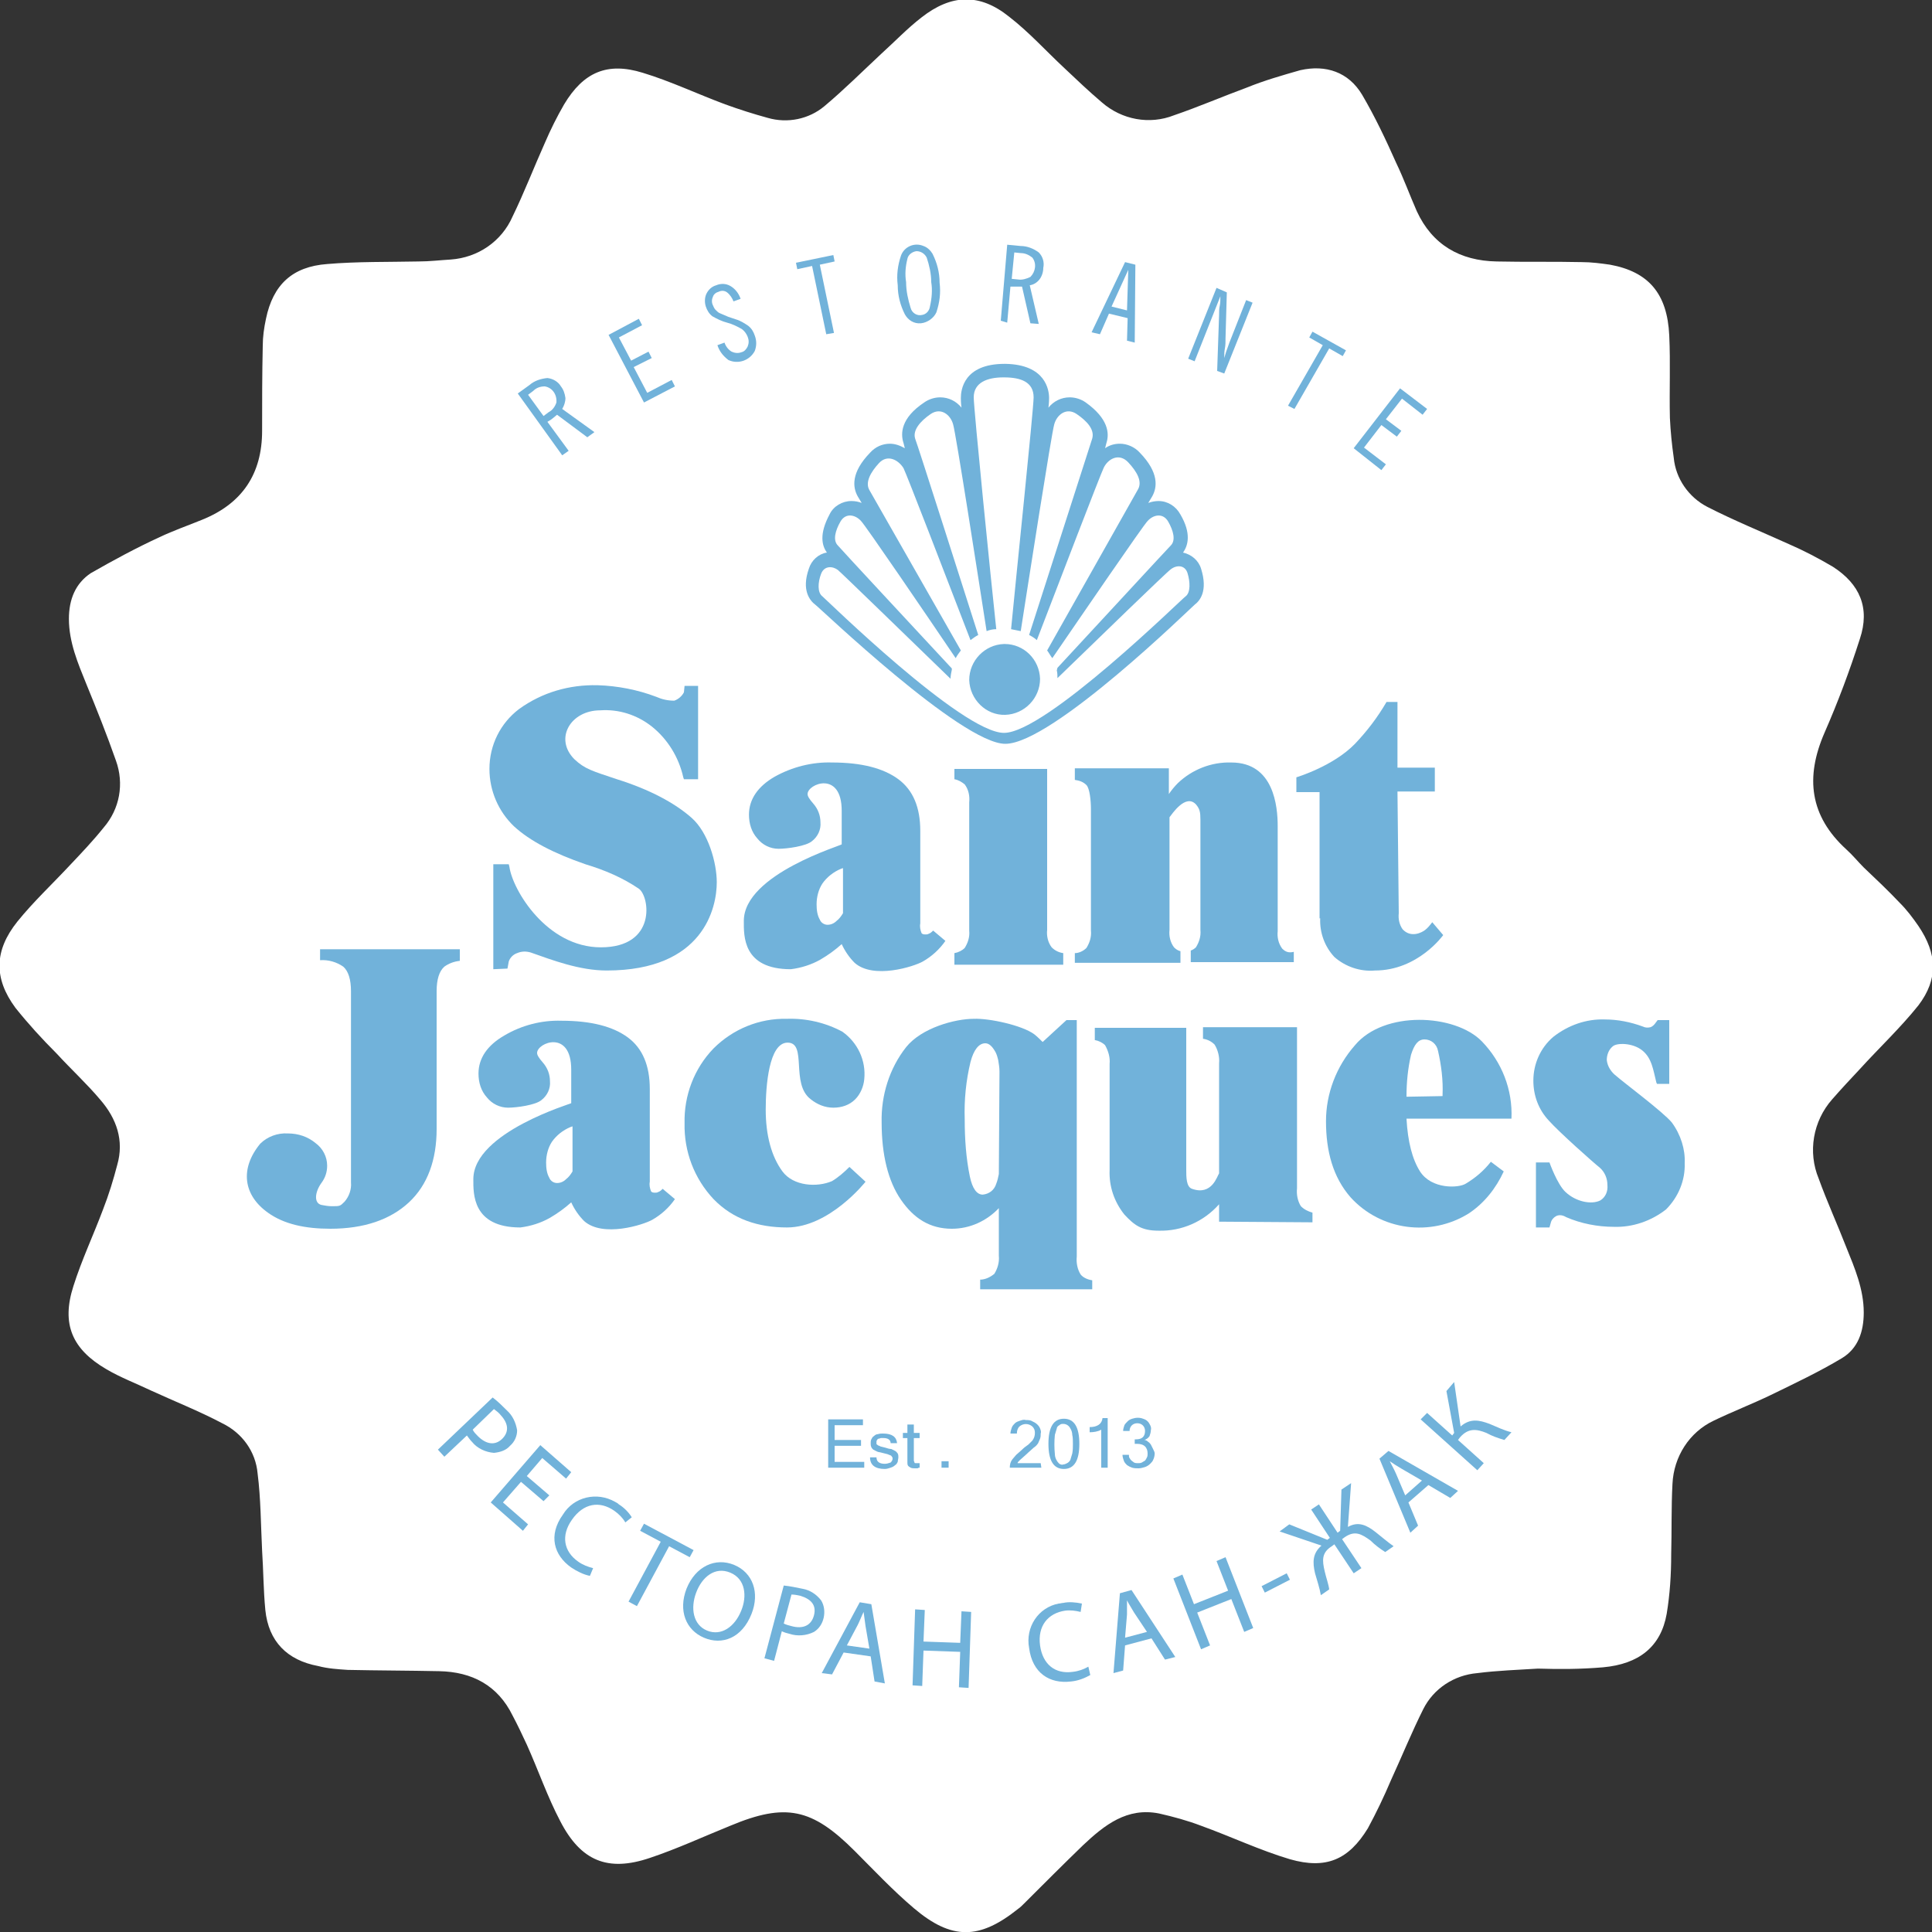 <?xml version="1.0" encoding="UTF-8"?> <!-- Generator: Adobe Illustrator 21.0.0, SVG Export Plug-In . SVG Version: 6.00 Build 0) --> <svg xmlns="http://www.w3.org/2000/svg" xmlns:xlink="http://www.w3.org/1999/xlink" id="Layer_1" x="0px" y="0px" viewBox="0 0 300 300" style="enable-background:new 0 0 300 300;" xml:space="preserve"><rect x="0" y="0" width="300" height="300" fill="#333333" stroke="none"/> <style type="text/css"> .st0{fill:#FFFFFF;} .st1{fill:#71B2DA;} </style> <title>СанЖак лого</title> <path class="st0" d="M238.8,259.1c-3.1,0.2-6.3,0.3-9.4,0.7c-3.6,0.3-6.8,2.4-8.4,5.6c-1.8,3.6-3.3,7.3-5,11 c-1.1,2.6-2.3,5.1-3.6,7.5c-3,4.9-6.5,6.4-12.1,4.8c-4.7-1.4-9.1-3.5-13.8-5.2c-2.1-0.8-4.3-1.4-6.5-1.9c-5-1-8.5,1.8-11.8,4.9 c-3.1,3-6.2,6.1-9.2,9.1c-0.3,0.3-0.6,0.6-0.9,0.8c-6,4.8-10.3,4.9-16.2-0.1c-3.3-2.8-6.2-5.9-9.2-8.9c-6.6-6.6-10.7-7.5-19.3-3.9 c-4.2,1.7-8.3,3.6-12.5,5c-6.5,2.2-10.7,0.5-13.9-5.7c-2-3.8-3.4-7.9-5.2-11.9c-0.7-1.5-1.4-3-2.2-4.5c-2.3-4.7-6.3-6.8-11.4-6.9 c-4.7-0.1-9.5-0.1-14.2-0.2c-1.5-0.1-3.1-0.2-4.6-0.6c-4.8-0.9-7.7-3.8-8.2-8.7c-0.3-3.1-0.3-6.2-0.5-9.2c-0.2-4-0.2-8.1-0.7-12 c-0.3-3.4-2.4-6.3-5.5-7.8c-3.6-1.9-7.4-3.4-11.1-5.1c-2.3-1.1-4.7-2-6.9-3.3c-5.3-3.1-7-7-5.1-12.9c1.3-4.1,3.1-7.9,4.6-11.9 c0.9-2.3,1.6-4.6,2.2-6.9c1.1-3.8-0.1-7.2-2.6-10.1c-2.1-2.5-4.6-4.8-6.8-7.2c-2.3-2.3-4.4-4.6-6.4-7.1c-3.4-4.6-3.3-8.9,0.3-13.4 c2.5-3.1,5.5-5.9,8.2-8.8c1.8-1.9,3.6-3.8,5.2-5.8c2.5-2.9,3.2-6.8,1.9-10.4c-1.4-4-3-8-4.6-11.9c-1.3-3.2-2.7-6.5-2.7-10.1 c0-3,1-5.5,3.4-7.1c3.5-2,7-3.9,10.7-5.6c2.1-1,4.4-1.8,6.6-2.7c6.2-2.5,9.3-7.1,9.3-13.8c0-4.4,0-8.8,0.1-13.2 c0-1.4,0.2-2.8,0.5-4.2c1.1-5.3,4.1-8.1,9.5-8.5c4.7-0.4,9.5-0.3,14.2-0.4c1.7,0,3.3-0.2,5-0.3c4.2-0.3,7.9-2.8,9.6-6.7 c1.8-3.7,3.3-7.6,5-11.4c0.9-2.1,1.9-4.1,3-6c3-5,6.7-6.6,12.2-4.9c4.3,1.3,8.5,3.3,12.8,4.9c2.2,0.8,4.4,1.5,6.6,2.1 c3.1,0.9,6.4,0.2,8.8-1.8c3.1-2.6,5.9-5.4,8.9-8.2c2.1-1.9,4-3.9,6.2-5.6c4.6-3.6,9-3.8,13.6-0.1c3.1,2.4,5.7,5.3,8.6,8 c1.9,1.8,3.8,3.6,5.8,5.3c3.1,2.7,7.4,3.5,11.2,2c3.8-1.3,7.5-2.9,11.3-4.3c2.7-1.1,5.5-1.9,8.3-2.7c4-0.9,7.5,0.3,9.6,3.8 c2,3.4,3.7,7,5.3,10.6c1.2,2.5,2.1,5,3.2,7.5c2.4,5.2,6.7,7.7,12.4,7.8c4.4,0.1,8.8,0,13.2,0.1c1.5,0,3,0.2,4.4,0.4 c6,1.1,8.9,4.5,9.2,11c0.2,4.3,0,8.5,0.1,12.8c0.1,2.1,0.3,4.1,0.6,6.2c0.3,3.2,2.3,6.1,5.2,7.6c4.1,2.1,8.5,3.9,12.7,5.8 c2.3,1,4.6,2.2,6.8,3.5c4.2,2.7,5.8,6.4,4.2,11.2c-1.6,5-3.4,9.8-5.5,14.6c-3,6.9-2.3,12.9,3.4,18.1c1,0.9,1.8,1.9,2.7,2.8 c1.9,1.8,3.8,3.6,5.6,5.5c1.1,1.1,2,2.3,2.9,3.6c2.9,4.3,3.1,8.2,0,12.3c-2.8,3.5-6.1,6.6-9.1,9.9c-1.5,1.6-2.9,3.1-4.3,4.7 c-3,3.4-3.8,8.2-2.1,12.3c1.3,3.6,2.9,7.1,4.3,10.7c1.3,3.2,2.7,6.5,2.7,10.1c0,3-0.9,5.6-3.4,7.1c-3.5,2.1-7.3,3.9-11,5.7 c-2.9,1.4-6,2.6-8.9,4c-3.8,1.8-6.2,5.6-6.4,9.8c-0.2,3.7-0.1,7.3-0.2,11c0,3.1-0.2,6.2-0.7,9.2c-0.9,5.1-4.3,7.8-9.9,8.3 C245.4,259.2,242.1,259.2,238.8,259.1z"></path> <g> <path class="st1" d="M107.4,127c-2.6-2.3-6.5-4.4-11.6-6c-3.9-1.3-5-1.6-6.6-3.1c-3.2-3.2-0.6-7.6,4-7.6c2.9-0.2,5.7,0.7,8,2.5 c2.5,2,4.2,4.8,4.9,7.9l0.1,0.3h2.2v-14.5h-2.1l-0.1,1c-0.3,0.6-0.9,1.1-1.5,1.3c-1,0-1.9-0.2-2.8-0.6c-2.9-1.1-6-1.7-9.1-1.8 c-4.4-0.1-8.6,1.1-12.2,3.7c-2.9,2.2-4.6,5.6-4.6,9.3c0,3.4,1.4,6.6,3.8,8.9c2.5,2.3,6.2,4.2,11.1,5.9c3,0.9,5.8,2.1,8.3,3.8 c1.7,1.2,2.8,9.1-5.9,9.1c-8.4,0-13.7-8.9-14.2-12.5l-0.1-0.4h-2.4v16.3l2.2-0.1l0.2-1.1c0.2-0.6,0.7-1.1,1.3-1.3 c0.7-0.3,1.4-0.3,2.1-0.1c3.4,1.2,7.6,2.8,11.8,2.8c15.1,0,17.1-9.8,17.1-13.7C111.3,134,110,129.3,107.4,127z"></path> <path class="st1" d="M115.5,143c0,2.3-0.2,7.5,7.3,7.5c1.6-0.2,3.2-0.7,4.6-1.5c1.2-0.7,2.3-1.5,3.3-2.4c0.5,1.1,1.2,2.1,2,2.9 c2.9,2.6,9.2,0.6,10.6-0.2c1.4-0.8,2.6-1.9,3.5-3.2l-1.9-1.6c-0.2,0.2-0.4,0.4-0.7,0.5c-0.2,0.1-0.3,0.1-0.5,0.1 c-0.4,0-0.5-0.1-0.6-0.2c-0.2-0.5-0.3-1-0.2-1.5V129c0-3.6-1.1-6.3-3.4-8s-5.7-2.6-10.3-2.6c-3.1-0.1-6.2,0.7-8.9,2.2 c-2.6,1.5-4,3.5-4,5.9c0,1.4,0.4,2.7,1.3,3.7c0.8,1,2,1.6,3.3,1.6c1.3,0,4.3-0.4,5.2-1.2c0.9-0.7,1.4-1.8,1.3-2.9 c0-1.1-0.4-2.1-1.1-2.9c-0.7-0.8-0.9-1.2-0.9-1.5c0-1.6,5.3-3.7,5.3,2.6v5.2C131,131.2,115.5,135.7,115.5,143z M126.8,140.4 c0-1.1,0.3-2.3,0.9-3.2c0.7-1,1.7-1.8,2.9-2.3l0.3-0.1v7c-0.3,0.5-0.6,0.9-1,1.2c-0.4,0.4-0.9,0.6-1.4,0.6c-0.5,0-1-0.3-1.2-0.8 C126.9,142.1,126.8,141.3,126.8,140.4L126.8,140.4z"></path> <path class="st1" d="M205,142.6c-0.1,2.2,0.7,4.4,2.2,6c1.7,1.5,4,2.3,6.3,2.1c6.7,0,10.6-5.5,10.6-5.5l-1.7-2 c-0.3,0.4-0.7,0.9-1.1,1.2c-0.5,0.4-2.2,1.3-3.5-0.1c-0.5-0.7-0.7-1.6-0.6-2.5l-0.2-18.9h5.8v-3.7h-5.8V109h-1.7 c-1.4,2.4-3,4.5-4.9,6.5c-3.4,3.5-9.1,5.2-9.1,5.2v2.3h3.6V142.6z"></path> <path class="st1" d="M199.1,147.3c-0.6-0.8-0.8-1.8-0.7-2.7v-16.3c0-3.1-0.6-9.9-7.2-9.9c-3.1-0.1-6.1,1.1-8.3,3.2 c-0.5,0.5-1,1.1-1.4,1.7v-4h-14.6v1.8c0.7,0.1,1.3,0.3,1.8,0.8c0.5,0.5,0.7,2.4,0.7,3.7v18.9c0.1,1-0.2,1.9-0.7,2.7 c-0.5,0.5-1.2,0.8-1.8,0.8v1.5h16.4v-1.8c-0.4-0.1-0.7-0.3-1-0.6c-0.6-0.8-0.8-1.8-0.7-2.7v-17.5c0.4-0.5,2.5-3.7,4.1-2 c0.6,0.7,0.7,1.2,0.7,2.4v17.1c0.1,1-0.2,1.9-0.7,2.7c-0.2,0.2-0.5,0.4-0.8,0.5v1.8h16v-1.6C200.1,148,199.6,147.8,199.1,147.3z"></path> <path class="st1" d="M163.3,147.1c-0.6-0.8-0.8-1.8-0.7-2.7v-25h-14.4v1.6c0.6,0.1,1.1,0.4,1.6,0.8c0.6,0.8,0.8,1.8,0.7,2.8v19.9 c0.1,1-0.2,1.9-0.7,2.7c-0.4,0.4-1,0.7-1.6,0.8v1.8h16.9V148C164.4,147.9,163.8,147.6,163.3,147.1z"></path> <path class="st1" d="M73.5,183.1c0,2.2-0.2,7.5,7.3,7.5c1.6-0.2,3.2-0.7,4.6-1.5c1.2-0.7,2.3-1.5,3.3-2.4c0.5,1.1,1.2,2.1,2,2.9 c2.9,2.6,9.2,0.6,10.6-0.2c1.4-0.8,2.6-1.9,3.5-3.2l-1.9-1.6c-0.2,0.2-0.4,0.4-0.7,0.5c-0.2,0.1-0.3,0.1-0.5,0.1 c-0.4,0-0.5-0.1-0.6-0.2c-0.2-0.5-0.3-1-0.2-1.5v-14.4c0-3.6-1.1-6.3-3.4-8s-5.7-2.6-10.3-2.6c-3.1-0.1-6.2,0.7-8.9,2.3 c-2.6,1.5-4,3.5-4,5.9c0,1.4,0.4,2.7,1.3,3.7c0.8,1,2,1.6,3.3,1.6c1.3,0,4.3-0.4,5.2-1.2c0.9-0.7,1.4-1.8,1.3-2.9 c0-1.1-0.4-2.1-1.1-2.9c-0.7-0.8-0.9-1.2-0.9-1.5c0-1.6,5.3-3.7,5.3,2.6v5.2C89,171.3,73.5,175.8,73.5,183.1z M84.8,180.5 c0-1.1,0.3-2.3,0.9-3.2c0.7-1,1.7-1.8,2.9-2.3l0.3-0.1v7c-0.3,0.5-0.6,0.9-1,1.2c-0.4,0.4-0.9,0.6-1.4,0.6c-0.5,0-1-0.3-1.2-0.8 C84.9,182.2,84.8,181.4,84.8,180.5z"></path> <path class="st1" d="M131.9,181.2c-0.8,0.8-1.7,1.6-2.7,2.2c-2.3,1-6,0.8-7.7-1.5s-2.6-5.6-2.6-9.6c0-3.7,0.5-10.4,3.4-10.4 c3.1,0,0.4,6.4,3.6,8.8c1,0.8,2.2,1.3,3.5,1.3c1.3,0,2.5-0.4,3.4-1.3c0.8-0.8,1.3-2,1.4-3.1c0.3-2.9-1-5.7-3.4-7.4 c-2.6-1.4-5.6-2.1-8.6-2c-4.3-0.1-8.4,1.6-11.4,4.6c-3,3.1-4.6,7.3-4.5,11.6c-0.1,4.4,1.5,8.6,4.5,11.8c3,3.1,6.9,4.4,11.4,4.4 c6.6,0,12.2-7.1,12.2-7.1L131.9,181.2z"></path> <path class="st1" d="M259.6,174.3c-1.3-1.6-7.6-6.3-8.6-7.2c-0.8-0.6-1.4-1.5-1.5-2.5c0-0.8,0.3-1.6,0.9-2.1 c0.6-0.6,3.1-0.6,4.6,0.6s1.7,3,2.2,5l0.1,0.2h1.9v-9.9h-1.8l-0.3,0.4c-0.2,0.3-0.5,0.6-0.8,0.7c-0.4,0.1-0.8,0.1-1.2-0.1 c-1.9-0.7-3.9-1.1-5.9-1.1c-2.9-0.1-5.7,0.9-8,2.7c-2,1.7-3.1,4.2-3.1,6.8c0,2.3,0.8,4.5,2.4,6.2c1.6,1.8,7,6.6,7.9,7.3 c0.8,0.7,1.2,1.7,1.2,2.7c0.1,1-0.3,1.9-1.1,2.4c-1.4,0.7-3.8,0.2-5.4-1.3c-1.3-1.2-2.5-4.6-2.5-4.6h-2.1v10.1h2.1l0.2-0.7 c0.1-0.5,0.5-0.9,0.9-1.1c0.5-0.2,1-0.1,1.5,0.2c2.3,1,4.9,1.5,7.4,1.5c2.9,0.1,5.8-0.9,8.1-2.7c1.9-1.9,3-4.5,2.9-7.2 C261.7,178.5,261,176.2,259.6,174.3z"></path> <path class="st1" d="M49.7,147.4v1.7c1.3-0.1,2.6,0.3,3.6,1c0.8,0.7,1.2,2,1.2,3.8v29.7c0.1,1.1-0.3,2.2-1,3 c-0.7,0.7-0.7,0.7-2,0.7c-0.5,0-1.1-0.1-1.6-0.2c-1.2-0.3-1-2,0-3.4c0.6-0.8,0.9-1.7,0.9-2.7c0-1.4-0.7-2.7-1.8-3.5 c-1.2-1-2.7-1.5-4.3-1.5c-1.6-0.1-3.2,0.5-4.3,1.6c-3.2,3.9-2.6,8,1.2,10.7c2.5,1.8,5.8,2.5,9.7,2.5c5.2,0,9.3-1.4,12.2-4.1 c2.9-2.7,4.3-6.6,4.3-11.4v-21.4c0-1.8,0.4-3.1,1.2-3.8c0.7-0.5,1.5-0.8,2.4-0.9v-1.8H49.7z"></path> <path class="st1" d="M167.8,197.9c-0.5-0.8-0.7-1.8-0.6-2.8v-36.7h-1.6l-3.7,3.4c-0.4-0.4-0.8-0.8-1.3-1.2c-1.9-1.4-7-2.5-9.4-2.4 c-2.9,0-8.1,1.4-10.5,4.4c-2.6,3.3-3.9,7.5-3.8,11.7c0,5,1,9.1,3,12s4.5,4.5,7.9,4.5c2.8,0,5.4-1.2,7.3-3.2v7.4 c0.1,1-0.2,2-0.7,2.8c-0.6,0.5-1.4,0.9-2.2,0.9v1.5h17.4v-1.4C168.9,198.7,168.2,198.4,167.8,197.9z M155.1,182.3 c-0.1,0.5-0.2,1-0.4,1.5c-0.3,1-1.1,1.6-2.1,1.7c-0.9,0-1.6-0.9-2-2.8c-0.6-2.9-0.8-5.9-0.8-8.9c-0.1-3,0.2-6,0.9-8.9 c0.5-1.9,1.3-2.9,2.3-2.9c0.6,0,1.1,0.5,1.6,1.4l0,0c0.2,0.4,0.3,0.8,0.4,1.2c0.1,0.6,0.2,1.2,0.2,1.8L155.1,182.3z"></path> <path class="st1" d="M202,187.3c-0.5-0.8-0.7-1.8-0.6-2.8v-25h-14.6v1.8c0.7,0.1,1.3,0.4,1.8,0.9c0.5,0.8,0.8,1.9,0.7,2.9v17.1 c-0.3,0.4-1.1,3.5-4.2,2.4c-0.9-0.3-0.9-1.8-0.9-3v-22h-14.2v1.9c0.6,0.1,1.2,0.4,1.6,0.8c0.5,0.9,0.8,1.9,0.7,2.9v16.5 c-0.1,2.5,0.7,4.9,2.3,6.9c1.5,1.6,2.6,2.5,5.3,2.5c3.6,0.1,7-1.4,9.4-4.1v2.7l14.5,0.1v-1.5C203.1,188.1,202.5,187.8,202,187.3z"></path> <path class="st1" d="M231.5,180.4c-1.1,1.4-2.4,2.5-3.9,3.4c-1.1,0.7-5.3,0.9-7.1-1.9c-1.2-1.9-1.9-4.6-2.1-8.2h16.3 c0.2-4.5-1.5-8.8-4.6-12c-4.2-4.3-15.2-4.8-19.7,0.6c-2.9,3.3-4.5,7.5-4.5,11.8c0,4.7,1.1,8.7,3.8,11.8c4.7,5.2,12.5,6.2,18.4,2.5 c2.4-1.6,4.2-3.9,5.4-6.5L231.5,180.4z M218.4,170.3c0-2.2,0.2-4.3,0.7-6.5c0.5-1.6,1.1-2.4,2.1-2.4c1,0,1.9,0.7,2.1,1.8 c0.5,2.2,0.8,4.5,0.7,6.8v0.2L218.4,170.3z"></path> <path class="st1" d="M161.5,105.4c0,3-2.4,5.5-5.4,5.6s-5.5-2.4-5.6-5.4c0-3,2.4-5.5,5.4-5.6c0,0,0.1,0,0.1,0 C159,100,161.4,102.4,161.5,105.4z"></path> <path class="st1" d="M186.5,88.3c-0.4-1.3-1.5-2.2-2.8-2.5c0.8-1.1,1.3-3-0.4-5.9c-0.7-1.3-2-2.1-3.4-2.1c-0.5,0-1.1,0.1-1.6,0.3 l0.6-1c0.8-1.4,1.1-3.7-1.9-6.8c-0.8-0.9-2-1.4-3.1-1.4c-0.8,0-1.6,0.2-2.3,0.7l0.2-0.8c0.5-1.5,0.3-3.8-3.2-6.3 c-0.7-0.5-1.6-0.8-2.5-0.8c-1.3,0-2.5,0.6-3.3,1.6c0.1-0.8,0.1-1.3,0.1-1.5c0-1.2-0.5-5.2-6.8-5.3h-0.1c-6.4,0-6.8,4.1-6.8,5.3 c0,0.2,0,0.8,0.1,1.5c-0.8-1-2-1.6-3.3-1.6c-0.9,0-1.8,0.3-2.5,0.8c-3.6,2.4-3.7,4.8-3.2,6.3l0.2,0.8c-0.7-0.4-1.5-0.7-2.3-0.7 c-1.2,0-2.3,0.5-3.1,1.4c-3,3.1-2.7,5.4-1.9,6.8l0.6,1c-0.5-0.2-1-0.3-1.6-0.3c-1.4,0-2.8,0.8-3.4,2.1c-1.6,3-1.2,4.8-0.4,5.9 c-1.3,0.2-2.4,1.2-2.8,2.5c-1.2,3.4,0.2,5,1,5.6c0.6,0.4,22.7,21.6,29.5,21.6c7.3,0,29-21.3,29.4-21.6 C186.3,93.3,187.6,91.8,186.5,88.3z M184.1,92.6c-0.5,0.3-21.7,21.2-28.2,21.2s-27.7-20.8-28.2-21.2c-0.8-0.6-0.7-2.2-0.2-3.5 s1.8-1.2,2.6-0.6c0.5,0.4,10.9,10.5,17.5,16.9c0-0.5,0.1-0.9,0.2-1.4c0-0.1,0-0.1,0-0.2c-5.3-5.7-17.2-18.5-17.7-19.1 c-0.8-0.8-0.4-2.3,0.4-3.7s2.3-1.1,3.2-0.1c0.7,0.7,10.1,14.5,14.7,21.3c0.2-0.4,0.5-0.8,0.8-1.2L135,76.1 c-0.7-1.2,0.2-2.8,1.5-4.2s3-0.5,3.8,0.8c0.5,1,6.9,17.6,10.4,26.7c0.4-0.3,0.8-0.6,1.2-0.8c-2.3-7.2-9.4-29.5-9.8-30.5 c-0.4-1.3,0.8-2.7,2.4-3.8s3.1,0.1,3.5,1.6c0.4,1.2,4,24.4,5.2,32.1c0.5-0.2,1-0.3,1.5-0.3c-0.8-7.4-3.5-34.2-3.5-36 c0-2.3,2.1-3.1,4.6-3.1h0.1c2.6,0,4.6,0.7,4.6,3.1c0,1.8-2.8,28.6-3.5,36l0,0c0.5,0.1,1,0.2,1.5,0.3c1.2-7.7,4.8-30.8,5.2-32.1 c0.4-1.5,1.9-2.7,3.5-1.6c1.6,1.1,2.8,2.4,2.4,3.8l-9.8,30.5c0.4,0.2,0.9,0.5,1.2,0.8c3.5-9.1,9.9-25.8,10.4-26.8 c0.7-1.4,2.4-2.3,3.8-0.8s2.2,3,1.5,4.2L162.6,101c0.3,0.4,0.5,0.8,0.8,1.2c4.6-6.7,14.1-20.6,14.8-21.3c0.9-1,2.4-1.3,3.2,0.1 s1.2,2.9,0.4,3.7c-0.6,0.6-12.3,13.3-17.6,19l-0.1,0.4c0.1,0.4,0.1,0.8,0.1,1.2c6.5-6.3,17-16.5,17.6-16.9c0.9-0.7,2.2-0.7,2.6,0.6 S184.9,92,184.1,92.6z"></path> <path class="st1" d="M87.3,70.7l-6.9-9.6l1.8-1.3c0.8-0.7,1.8-1,2.8-1.1c0.9,0.1,1.7,0.6,2.1,1.3c0.4,0.5,0.6,1.1,0.7,1.8 c0,0.6-0.2,1.2-0.5,1.7l5,3.6l-1.1,0.8l-4.7-3.5l-0.6,0.5l-0.4,0.3L85,65.5l3.3,4.5L87.3,70.7z M84.4,64.6l0.8-0.6 c0.6-0.3,1-0.9,1.2-1.5c0.1-1.2-0.6-2.3-1.8-2.5c-0.7,0-1.3,0.2-1.8,0.7L82,61.3L84.4,64.6z"></path> <path class="st1" d="M100,62.5L94.5,52l4.7-2.5l0.5,1l-3.6,1.9L98,56l2.7-1.4l0.5,1L98.4,57l2.1,4l3.8-2l0.5,1L100,62.5z"></path> <path class="st1" d="M111.4,53.6l1.1-0.4c0.2,0.6,0.6,1.1,1.1,1.4c0.4,0.2,1,0.3,1.5,0.1c0.5-0.1,0.8-0.5,1-0.9 c0.2-0.5,0.2-1,0-1.5c-0.2-0.5-0.5-0.9-0.9-1.2c-0.7-0.4-1.5-0.8-2.3-1c-0.8-0.2-1.6-0.6-2.3-1c-0.5-0.4-0.8-0.9-1-1.5 c-0.2-0.6-0.2-1.4,0.1-2c0.3-0.6,0.8-1.1,1.5-1.3c0.7-0.3,1.5-0.3,2.2,0.1c0.7,0.4,1.3,1.1,1.6,2l-1.1,0.4c-0.2-0.5-0.5-1-1-1.4 c-0.4-0.3-0.9-0.3-1.3-0.1c-0.4,0.1-0.8,0.4-0.9,0.8c-0.2,0.4-0.2,0.9,0,1.3c0.1,0.2,0.2,0.5,0.4,0.7c0.2,0.2,0.4,0.4,0.6,0.5 c0.5,0.2,0.9,0.4,1.4,0.6l1.2,0.4c0.7,0.2,1.3,0.6,1.9,1c0.5,0.4,0.8,0.9,1,1.5c0.3,0.8,0.3,1.6,0,2.4c-0.8,1.5-2.6,2.1-4.1,1.4 C112.2,55.2,111.7,54.5,111.4,53.6z"></path> <path class="st1" d="M128.3,51.9l-2.2-10.6l-2.3,0.5l-0.2-1l5.8-1.2l0.2,1l-2.3,0.5l2.2,10.6L128.3,51.9z"></path> <path class="st1" d="M143,50.2c-1.1,0.1-2-0.5-2.5-1.4c-0.7-1.4-1.1-2.9-1.1-4.5c-0.2-1.6,0-3.1,0.5-4.6c0.5-1.4,2.1-2.1,3.5-1.5 c0.6,0.2,1.1,0.7,1.4,1.2c0.7,1.4,1.1,2.9,1.1,4.5c0.2,1.6,0,3.1-0.5,4.6C145,49.4,144,50.1,143,50.2z M142.3,39 c-0.7,0.1-1.3,0.6-1.4,1.2c-0.3,1.2-0.4,2.4-0.2,3.6c0,1.4,0.3,2.7,0.7,4c0.2,0.8,1,1.3,1.8,1.1c0.6-0.1,1.1-0.6,1.2-1.3 c0.3-1.3,0.4-2.6,0.2-3.8c0-1.3-0.3-2.6-0.7-3.8C143.6,39.4,143,39,142.3,39z"></path> <path class="st1" d="M155.4,49.8l1-11.8l2.1,0.2c1,0,2,0.4,2.8,1c0.6,0.6,0.9,1.5,0.7,2.4c0,0.6-0.2,1.3-0.6,1.8 c-0.4,0.5-0.9,0.8-1.5,0.9l1.4,6l-1.3-0.1l-1.3-5.7h-0.8h-0.5h-0.5l-0.5,5.6L155.4,49.8z M157.1,43.3l1,0.1 c0.6,0.1,1.3-0.1,1.9-0.4c0.8-0.8,1-2.1,0.3-3c-0.5-0.4-1.1-0.7-1.8-0.7l-1-0.1L157.1,43.3z"></path> <path class="st1" d="M169.5,51.6l5.2-10.9l1.6,0.4l-0.1,12.1l-1.2-0.3l0.1-3.5l-2.9-0.7l-1.4,3.2L169.5,51.6z M172.6,47.6l2.4,0.6 l0.2-6.3L172.6,47.6z"></path> <path class="st1" d="M189.3,48.9c0-0.5,0-1,0.1-1.4s0.1-1,0.1-1.5l-4,10.1l-1-0.4l4.4-11l1.6,0.7l-0.2,7.1c0,0.6,0,1.1-0.1,1.6 s-0.1,1-0.1,1.5c0.1-0.3,0.2-0.7,0.3-1s0.3-0.8,0.5-1.4l2.6-6.6l1,0.4l-4.4,11l-1.1-0.4L189.3,48.9z"></path> <path class="st1" d="M200,63l5.4-9.4l-2.1-1.2l0.5-0.9l5.2,2.9l-0.5,0.9l-2.1-1.2l-5.4,9.4L200,63z"></path> <path class="st1" d="M210.2,69.6l7.2-9.3l4.2,3.2l-0.7,0.9l-3.2-2.5l-2.5,3.2l2.4,1.8l-0.7,0.9l-2.4-1.8l-2.7,3.5l3.4,2.6l-0.7,0.9 L210.2,69.6z"></path> <path class="st1" d="M76.5,217c0.8,0.6,1.5,1.3,2.2,2c0.9,0.8,1.4,1.9,1.6,3.1c0,0.9-0.4,1.8-1.1,2.4c-0.6,0.7-1.5,1-2.5,1.1 c-1.3-0.1-2.6-0.7-3.4-1.7c-0.3-0.3-0.5-0.6-0.8-1l-3.5,3.3l-1-1.1L76.5,217z M73.4,222c0.2,0.4,0.5,0.7,0.8,1 c1.3,1.3,2.7,1.5,3.8,0.4s0.9-2.4-0.2-3.6c-0.3-0.4-0.7-0.7-1.1-1L73.4,222z"></path> <path class="st1" d="M84.4,233.1l-3.5-3l-2.8,3.2l3.9,3.4l-0.8,1l-5-4.4l7.7-8.9l4.8,4.2l-0.8,1l-3.7-3.2l-2.4,2.8l3.5,3 L84.4,233.1z"></path> <path class="st1" d="M91.6,244.7c-1-0.2-2-0.7-2.9-1.3c-2.7-1.9-3.6-5-1.3-8.2c1.7-2.8,5.3-3.6,8.1-2c0.2,0.1,0.4,0.2,0.6,0.4 c0.8,0.5,1.5,1.2,2,2l-1,0.8c-0.4-0.7-1-1.3-1.7-1.8c-2.3-1.6-4.8-1.2-6.6,1.4c-1.7,2.4-1.3,4.9,1,6.5c0.7,0.5,1.5,0.8,2.3,1 L91.6,244.7z"></path> <path class="st1" d="M102.6,239.4l-3.2-1.7l0.6-1.1l7.7,4.1l-0.6,1.1l-3.2-1.7l-5,9.3l-1.3-0.7L102.6,239.4z"></path> <path class="st1" d="M116.7,250.6c-1.5,3.8-4.6,4.9-7.4,3.7s-4-4.2-2.7-7.6c1.4-3.5,4.5-4.9,7.4-3.7S118,247.3,116.7,250.6z M108.1,247.3c-0.9,2.4-0.5,5,1.7,5.9s4.3-0.6,5.3-3.1c0.9-2.2,0.7-4.9-1.7-5.9S109,244.9,108.1,247.3z"></path> <path class="st1" d="M121.7,246.2c1,0.1,1.9,0.3,2.9,0.5c1.2,0.2,2.2,0.9,2.9,1.8c0.5,0.8,0.6,1.8,0.4,2.7 c-0.2,0.9-0.7,1.7-1.5,2.2c-1.2,0.6-2.6,0.7-3.8,0.3c-0.4-0.1-0.8-0.2-1.2-0.4l-1.2,4.6l-1.5-0.4L121.7,246.2z M121.7,252.1 c0.4,0.2,0.8,0.3,1.2,0.4c1.8,0.5,3.1-0.1,3.5-1.7s-0.5-2.5-2.1-3c-0.5-0.1-0.9-0.2-1.4-0.2L121.7,252.1z"></path> <path class="st1" d="M131,256.6l-1.8,3.4l-1.6-0.2l5.9-11l1.8,0.3l2.1,12.3l-1.6-0.3l-0.6-3.9L131,256.6z M135,256l-0.6-3.5 c-0.1-0.8-0.2-1.5-0.3-2.2l0,0c-0.3,0.6-0.6,1.4-0.9,2l-1.7,3.2L135,256z"></path> <path class="st1" d="M143.6,250l-0.2,4.9l5.7,0.2l0.2-4.9l1.5,0.1l-0.4,11.8l-1.5-0.1l0.2-5.5l-5.7-0.2l-0.2,5.5l-1.5-0.1l0.4-11.8 L143.6,250z"></path> <path class="st1" d="M169.3,260.1c-0.9,0.5-1.9,0.9-3,1c-3.3,0.4-6-1.3-6.5-5.2c-0.6-3.2,1.4-6.3,4.6-6.9c0.2,0,0.5-0.1,0.7-0.1 c0.9-0.2,1.9-0.1,2.9,0.1l-0.2,1.3c-0.8-0.2-1.6-0.3-2.4-0.2c-2.7,0.4-4.3,2.4-3.9,5.4c0.4,2.9,2.3,4.5,5.1,4.1 c0.9-0.1,1.7-0.4,2.4-0.8L169.3,260.1z"></path> <path class="st1" d="M174.7,255.5l-0.3,3.9l-1.5,0.4l1-12.4l1.8-0.5l6.8,10.4l-1.6,0.4l-2.1-3.3L174.7,255.5z M178.1,253.4l-2-3 c-0.4-0.7-0.8-1.3-1.1-1.9l0,0c0,0.7,0,1.5,0,2.2l-0.3,3.6L178.1,253.4z"></path> <path class="st1" d="M183.6,244.5l1.8,4.6l5.3-2.1l-1.8-4.6l1.4-0.6l4.3,11l-1.4,0.6l-2-5.1l-5.3,2.1l2,5.1l-1.4,0.6l-4.3-11 L183.6,244.5z"></path> <path class="st1" d="M199.8,244.3l0.5,1l-3.9,2l-0.5-1L199.8,244.3z"></path> <path class="st1" d="M200.2,236.7l5.9,2.4l0.4-0.3l-2.9-4.4l1.2-0.8l2.9,4.4l0.4-0.3l0.2-6.4l1.5-1l-0.5,6.8 c1.6-0.9,2.9-0.3,4.3,0.8c0.9,0.7,1.8,1.5,2.8,2.2l-1.3,0.9c-0.8-0.5-1.6-1.1-2.3-1.8c-1.4-1-2.4-1.6-4-0.5l-0.4,0.3l3,4.5 l-1.2,0.8l-3-4.5l-0.4,0.3c-1.6,1-1.5,2.2-1.1,3.9c0.2,0.9,0.6,2,0.7,2.8l-1.3,0.9c-0.2-1.2-0.6-2.3-0.9-3.4 c-0.4-1.7-0.4-3.1,1-4.3l-6.5-2.2L200.2,236.7z"></path> <path class="st1" d="M218.7,233.3l1.5,3.6L219,238l-4.8-11.5l1.4-1.2l10.8,6.2l-1.2,1.1l-3.4-2L218.7,233.3z M220.8,229.9l-3.1-1.8 c-0.7-0.4-1.3-0.8-1.9-1.2l0,0c0.3,0.6,0.7,1.3,1,2l1.4,3.3L220.8,229.9z"></path> <path class="st1" d="M221.6,219.4l3.9,3.5l0.3-0.4l-1.2-6.5l1.2-1.4l1,6.9c1.5-1.3,2.9-1,4.5-0.4c1.2,0.5,2.2,1,3.4,1.3l-1.1,1.2 c-1-0.3-1.9-0.6-2.8-1.1c-1.5-0.6-2.8-0.8-4.1,0.7l-0.3,0.4l4,3.6l-1,1.1l-8.8-7.9L221.6,219.4z"></path> <path class="st1" d="M161.7,227.9h-4.9c0-0.5,0.1-0.9,0.4-1.3c0.2-0.2,0.4-0.5,0.6-0.7c0.2-0.2,0.6-0.5,0.9-0.8s0.7-0.6,1-0.8 c0.2-0.2,0.4-0.4,0.6-0.6c0.3-0.4,0.4-0.8,0.4-1.2c0-0.4-0.1-0.7-0.4-1c-0.6-0.5-1.4-0.5-2,0c-0.3,0.3-0.4,0.7-0.4,1.1h-1 c0-0.3,0.1-0.6,0.2-0.9c0.1-0.3,0.3-0.5,0.5-0.7c0.2-0.2,0.5-0.3,0.8-0.4c0.3-0.1,0.6-0.2,0.9-0.1c0.3,0,0.7,0,1,0.2 c0.5,0.2,1,0.6,1.2,1.1c0.1,0.3,0.2,0.5,0.1,0.8c0,0.3,0,0.5-0.1,0.8c-0.1,0.2-0.2,0.5-0.3,0.7c-0.2,0.3-0.4,0.5-0.7,0.7 c-0.3,0.3-0.7,0.6-1.1,1c-0.9,0.8-1.4,1.2-1.4,1.4h3.6L161.7,227.9z"></path> <path class="st1" d="M167.6,224.2c0,2.6-0.8,3.9-2.4,3.9s-2.4-1.3-2.4-3.9c0-2.6,0.8-3.9,2.4-3.9S167.6,221.6,167.6,224.2z M166.6,224.2c0-0.5,0-1-0.1-1.4c0-0.3-0.1-0.7-0.3-1c-0.2-0.4-0.6-0.7-1.1-0.7c-0.2,0-0.4,0-0.6,0.2c-0.2,0.1-0.4,0.3-0.4,0.5 c-0.1,0.3-0.2,0.7-0.3,1c-0.1,1-0.1,2,0,3c0,0.3,0.1,0.7,0.3,1c0.1,0.2,0.3,0.4,0.4,0.5c0.2,0.1,0.4,0.2,0.6,0.1 c0.2,0,0.4-0.1,0.6-0.2c0.2-0.1,0.4-0.3,0.5-0.5c0.1-0.3,0.2-0.7,0.3-1C166.6,225.2,166.6,224.7,166.6,224.2L166.6,224.2z"></path> <path class="st1" d="M172,227.9h-1v-5.9c-0.5,0.3-1.2,0.4-1.8,0.4v-0.8c1.2,0,1.9-0.5,2-1.4h0.8V227.9z"></path> <path class="st1" d="M179.3,225.7c0,0.3-0.1,0.7-0.2,0.9c-0.1,0.3-0.3,0.5-0.5,0.7c-0.2,0.2-0.5,0.4-0.8,0.5 c-0.3,0.1-0.7,0.2-1,0.2c-0.3,0-0.7,0-1-0.1c-0.3-0.1-0.5-0.2-0.8-0.4c-0.2-0.2-0.4-0.4-0.5-0.7c-0.1-0.3-0.2-0.6-0.2-0.9h1 c0,0.2,0,0.4,0.1,0.5c0.1,0.2,0.2,0.3,0.3,0.4c0.1,0.1,0.3,0.2,0.4,0.3c0.2,0.1,0.4,0.1,0.6,0.1c0.2,0,0.4,0,0.6-0.1 c0.2-0.1,0.3-0.2,0.5-0.3c0.1-0.1,0.2-0.3,0.3-0.5c0.1-0.2,0.1-0.4,0.1-0.6c0-0.4-0.1-0.8-0.4-1.1c-0.3-0.3-0.8-0.4-1.2-0.4h-0.4 v-0.7h0.2c0.9,0,1.4-0.4,1.4-1.3c0-0.7-0.5-1.2-1.2-1.2s-1.2,0.5-1.2,1.2h-1c0-0.3,0.1-0.6,0.2-0.9c0.1-0.2,0.3-0.4,0.5-0.6 c0.2-0.2,0.4-0.3,0.7-0.4c0.6-0.2,1.2-0.2,1.7,0c0.3,0.1,0.5,0.2,0.7,0.4c0.2,0.2,0.3,0.4,0.4,0.6c0.1,0.2,0.2,0.5,0.1,0.8 c0,0.3-0.1,0.6-0.2,0.9c-0.2,0.3-0.5,0.5-0.8,0.6c0.2,0,0.4,0.1,0.6,0.3c0.2,0.1,0.3,0.3,0.4,0.4c0.1,0.2,0.2,0.4,0.3,0.6 C179.2,225.3,179.3,225.5,179.3,225.7z"></path> <path class="st1" d="M134.2,227.9h-5.6v-7.5h5.4v0.9h-4.4v2.3h4.1v0.9h-4.1v2.5h4.6V227.9z"></path> <path class="st1" d="M137.4,228.1c-1.5,0-2.3-0.6-2.3-1.8h1c0,0.7,0.5,1,1.3,1c0.3,0,0.6-0.1,0.9-0.2c0.2-0.2,0.3-0.4,0.3-0.6 c0-0.1,0-0.2-0.1-0.3c-0.1-0.1-0.1-0.2-0.2-0.2c-0.2-0.1-0.3-0.1-0.5-0.2l-0.8-0.2c-0.3-0.1-0.6-0.1-0.8-0.2 c-0.2-0.1-0.4-0.2-0.6-0.3c-0.1-0.1-0.3-0.3-0.3-0.4c-0.1-0.2-0.1-0.4-0.1-0.6c0-0.2,0-0.4,0.1-0.6c0.1-0.2,0.2-0.4,0.4-0.5 c0.2-0.2,0.4-0.3,0.6-0.3c0.3-0.1,0.6-0.1,0.8-0.1c1.4,0,2.1,0.5,2.2,1.5h-1c0-0.5-0.4-0.8-1.1-0.8c-0.1,0-0.3,0-0.4,0 c-0.1,0-0.2,0.1-0.4,0.1c-0.1,0.1-0.2,0.1-0.2,0.2c-0.1,0.1-0.1,0.2-0.1,0.3c0,0.1,0,0.2,0,0.3c0,0.1,0.1,0.1,0.2,0.2 c0.1,0.1,0.3,0.1,0.4,0.2l0.8,0.2c0.3,0.1,0.6,0.2,0.9,0.2c0.2,0.1,0.4,0.2,0.6,0.3c0.2,0.1,0.3,0.3,0.4,0.4 c0.1,0.2,0.1,0.4,0.1,0.6c0,0.2-0.1,0.5-0.1,0.7c-0.1,0.2-0.2,0.4-0.4,0.5c-0.2,0.2-0.4,0.3-0.7,0.4 C138,228,137.7,228.1,137.4,228.1z"></path> <path class="st1" d="M142.8,227.9c-0.1,0-0.2,0-0.3,0.1h-0.4c-0.2,0-0.5,0-0.7-0.1c-0.2-0.1-0.3-0.2-0.4-0.3 c-0.1-0.2-0.1-0.3-0.1-0.5c0-0.2,0-0.4,0-0.7v-3.1h-0.7v-0.8h0.7v-1.3h1v1.3h0.9v0.8h-0.9v3.1c0,0.1,0,0.3,0,0.4 c0,0.1,0.1,0.2,0.1,0.3c0,0.1,0.1,0.1,0.2,0.1h0.2h0.2h0.2L142.8,227.9z"></path> <path class="st1" d="M147.3,227.9h-1.1v-1h1.1V227.9z"></path> </g> </svg> 